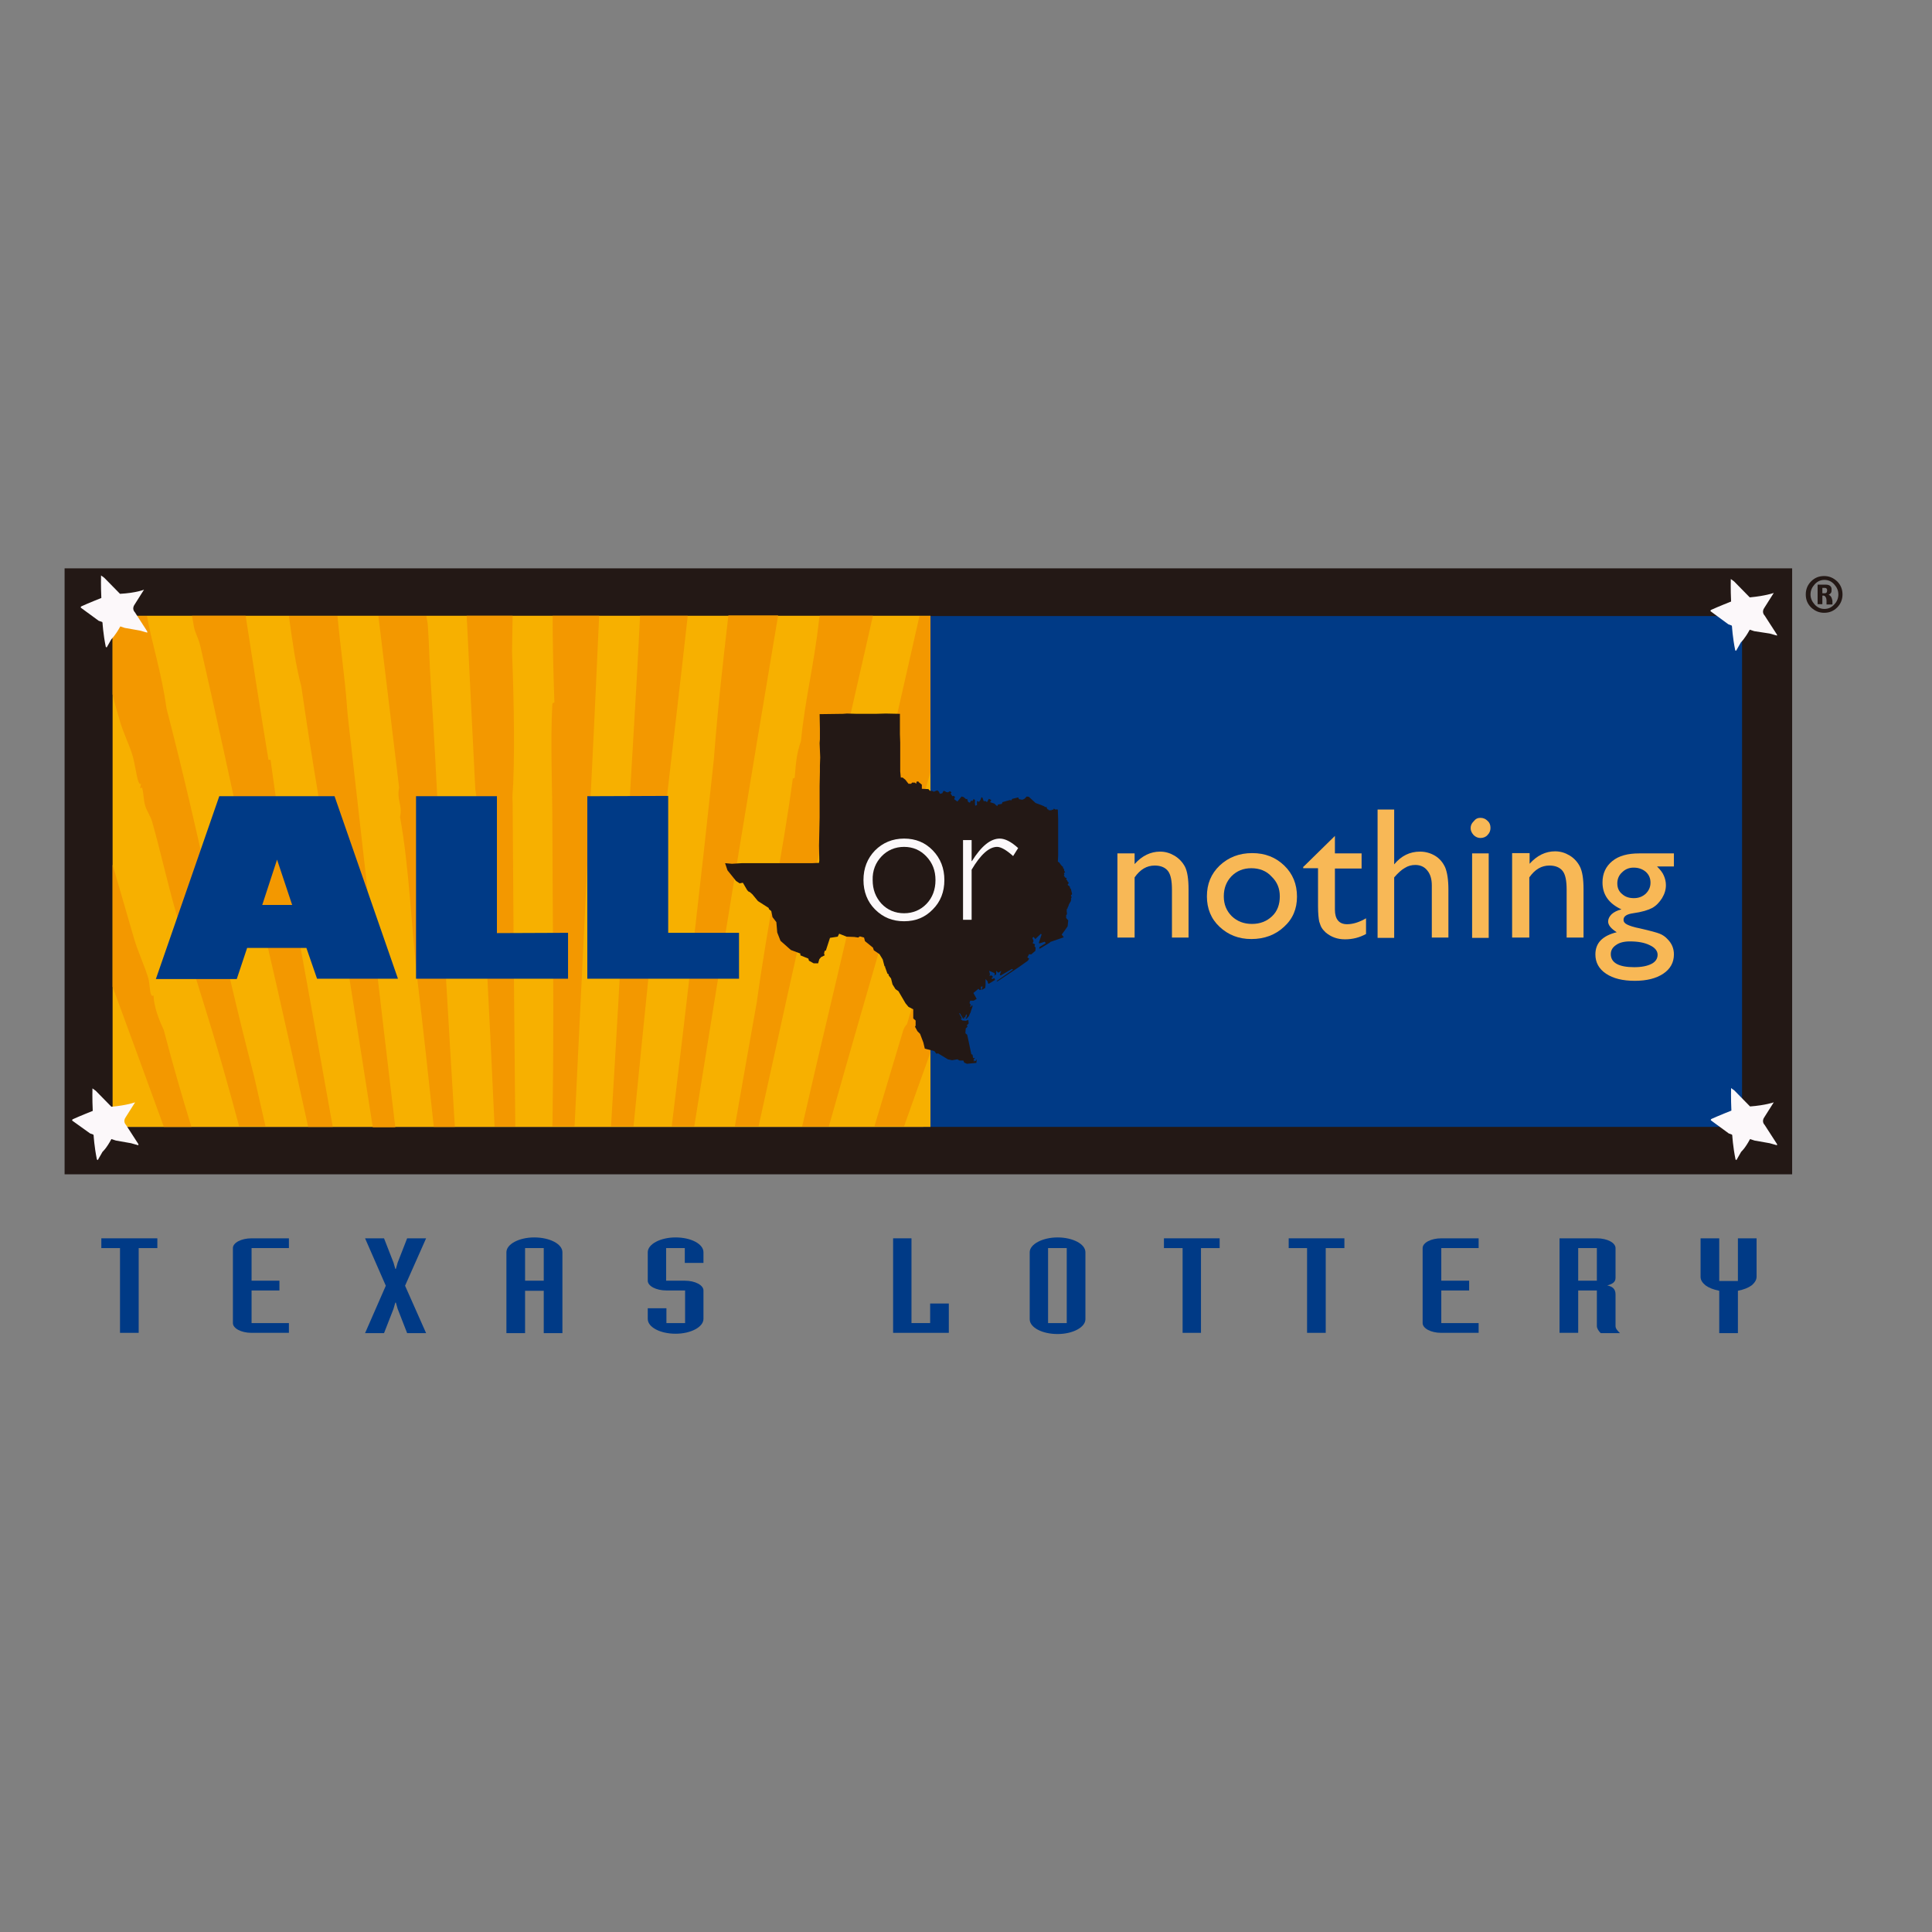 <?xml version="1.0" encoding="UTF-8"?> <svg xmlns="http://www.w3.org/2000/svg" xmlns:xlink="http://www.w3.org/1999/xlink" version="1.1" id="layer" x="0px" y="0px" viewBox="0 0 652 652" style="enable-background:new 0 0 652 652;" xml:space="preserve"><rect x="0" y="0" width="652" height="652" fill="#808080" stroke="none"/> <style type="text/css"> .st0{fill:#003A86;} .st1{fill:#231815;} .st2{fill:#F7B000;} .st3{fill:#F39800;} .st4{fill:#F8B856;} .st5{fill:#FCF8FA;} </style> <rect x="311.6" y="205.2" class="st0" width="278.7" height="177.3"></rect> <path class="st1" d="M604.8,396.3h-583V191.8h583V396.3z M38.8,380.3h549.1V207.9H38.8V380.3z"></path> <polygon class="st0" points="40.5,421.2 34.2,421.2 34.2,417.9 53.1,417.9 53.1,421.2 46.8,421.2 46.8,449.8 40.5,449.8 "></polygon> <path class="st0" d="M97.5,421.2H84.9v11h9.4v3.3h-9.4v11h12.6v3.3H84.9c-3.5,0-6.3-1.5-6.3-3.3v-25.3c0-1.8,2.8-3.3,6.3-3.3h12.6 V421.2z"></path> <path class="st0" d="M130.2,433.9l-7-16h6.4l3.2,8.2c0.2,0.7,0.4,1.4,0.6,2.1h0.2c0.2-0.7,0.4-1.4,0.6-2.1l3.2-8.2h6.4l-7.1,16 l7.1,16h-6.4l-3.2-8.2c-0.2-0.7-0.4-1.4-0.6-2.1h-0.2c-0.2,0.7-0.4,1.4-0.6,2.1l-3.2,8.2h-6.4L130.2,433.9z"></path> <path class="st0" d="M170.9,422.6c0-2.7,4.2-5,9.4-5c5.2,0,9.5,2.2,9.5,5v27.3h-6.3v-14.3h-6.3v14.3h-6.3V422.6z M177.2,432.2h6.3 v-11h-6.3V432.2z"></path> <path class="st0" d="M218.6,441.5h6.3v5h6.3v-11h-6.3c-3.5,0-6.3-1.5-6.3-3.3v-9.6c0-2.7,4.2-5,9.4-5c5.2,0,9.4,2.2,9.4,5v3.6h-6.3 v-5h-6.3v11h6.3c3.5,0,6.3,1.5,6.3,3.3v9.6c0,2.7-4.2,5-9.4,5c-5.2,0-9.4-2.2-9.4-5V441.5z"></path> <polygon class="st0" points="301.4,417.9 307.6,417.9 307.6,446.5 313.9,446.5 313.9,439.9 320.2,439.9 320.2,449.8 301.4,449.8 "></polygon> <path class="st0" d="M347.5,422.6c0-2.7,4.3-5,9.4-5s9.4,2.2,9.4,5v22.6c0,2.7-4.2,5-9.4,5s-9.4-2.2-9.4-5V422.6z M360,421.2h-6.3 v25.3h6.3V421.2z"></path> <polygon class="st0" points="399.1,421.2 392.8,421.2 392.8,417.9 411.6,417.9 411.6,421.2 405.3,421.2 405.3,449.8 399.1,449.8 "></polygon> <polygon class="st0" points="441.1,421.2 434.9,421.2 434.9,417.9 453.7,417.9 453.7,421.2 447.4,421.2 447.4,449.8 441.1,449.8 "></polygon> <path class="st0" d="M499,421.2h-12.6v11h9.4v3.3h-9.4v11H499v3.3h-12.6c-3.5,0-6.3-1.5-6.3-3.3v-25.3c0-1.8,2.8-3.3,6.3-3.3H499 V421.2z"></path> <path class="st0" d="M526.3,417.9h12.6c3.5,0,6.3,1.5,6.3,3.3v10.1c0,1.5-1.3,2.1-2.8,2.5c1.5,0.3,2.8,1,2.8,3v10.7 c0,0.9,0.7,1.6,1.5,2.4h-6.5c-0.7-0.7-1.3-1.6-1.3-2.4v-12h-6.3v14.3h-6.3V417.9z M532.6,432.2h6.3v-11h-6.3V432.2z"></path> <path class="st0" d="M580.2,435.6c-2-0.4-3.5-1-4.6-1.8c-1.1-0.9-1.7-1.8-1.7-2.9v-13h6.3v14.4h6.3v-14.4h6.3v13c0,1-0.6,2-1.7,2.9 c-1.1,0.8-2.6,1.4-4.6,1.8v14.3h-6.3V435.6z"></path> <rect x="38" y="207.8" class="st2" width="276" height="172.5"></rect> <path class="st3" d="M91.3,256.4c0-0.1-0.7,0.1-0.7,0c-2.7-16.3-5.2-32.4-7.7-48.6H64.8c0.2,1.3,0.5,2.7,0.7,4 c0.4,1.9,1.5,3.6,2.1,6.2c4.8,20.9,10.4,46.7,15,68.2c7.2,30.6,14.4,62,21.4,94.1l8.3,0c-4.9-27.5-9.7-54.3-14.5-80.4 C95.3,285.5,93.3,270.6,91.3,256.4"></path> <path class="st3" d="M117,237.2c-0.7-9-2.2-19.6-3.1-29.1v-0.2H97.5c1.2,8.8,2.3,16.7,4.2,23.8c3.2,22.4,7.7,49.3,12.5,75.1 c3.9,24.5,7.8,49,11.6,73.6l7.6,0c-5.1-42.7-9.9-84.3-14.4-124.4C118.4,250,117.4,243.2,117,237.2"></path> <path class="st3" d="M51.8,335.9c-1.3,1.2-1.2-3.9-1.7-5.6c-1.4-4.7-3.5-8.9-4.9-13.7c-2.3-7.9-4.7-16.3-7.2-24.8V333 c5.8,15.7,11.5,31.4,17.3,47.3h9.3c-3.2-10.4-6.2-20.7-9.3-32.6C53.7,344.2,52,340.1,51.8,335.9"></path> <path class="st3" d="M173.2,264.5c0.6-15.2,0-34.3-0.4-44.7c0.1-3.9,0.1-7.9,0.2-12h-15.5c1,19.7,1.9,39.4,2.9,58.5 c0.6,3.7,0.9,6.7,1.1,9.9c2,33.6,3.8,68.2,5.4,104h7c-0.4-38.5-0.7-75.1-0.9-109.6C172.8,269,173.1,266.1,173.2,264.5"></path> <path class="st3" d="M56.2,239.1c-1.7-12.3-4.9-21.7-6.6-31.2H38v26.4c0.6,2.6,1.3,5.2,2.3,8.5c1.2,4.4,3.3,8.3,4.5,12.4 c1,3.5,1.6,10.3,2.8,9.3c-0.7,2.6,0.3,1.1,0.3,1.2c0.6,1.8,0.5,4.2,1.1,6.2c0.6,2,1.9,3.6,2.4,5.6c2.7,9.6,4.9,19.5,7.6,29.1 c5.4,18.9,11.6,37,17,56.4c1.6,5.7,3.2,11.4,4.7,17.1l8.9,0c-1.3-5.7-2.6-11.4-3.9-17.1C74.5,320.3,67.9,284.1,56.2,239.1"></path> <path class="st3" d="M145.4,231c-0.5-7.3-0.6-14.2-1-19.8c-0.1-1.5-0.5-2.7-0.5-3.3h-16.2c2.4,20.1,4.7,38.5,7,57.9 c-0.9,4.3,1.2,5.7,0.3,9.9c3.1,16.8,3.9,38.2,5.9,55.2c1.9,16.1,3.7,32.6,5.5,49.4l7.1,0c-1-16.6-2-32.9-2.9-48.8 C148.8,297,147.6,264.5,145.4,231"></path> <path class="st3" d="M314,260.6v-52.7h-3.7c-6.6,29.3-13.6,59.7-20.4,90c-5.7,25.2-12.6,53.3-19.2,82.3h9 c7.1-25.2,14.3-50,21.3-74.2C305.6,289.6,309.9,274.7,314,260.6"></path> <path class="st3" d="M314,318.4c-2.6,9-5.2,18.1-7.9,27.2c-0.6,0.6-1.1,1.4-1.4,2.5c-3.1,10.5-6.4,21.2-9.6,32h10 c3-8.4,5.9-16.7,8.9-24.9V318.4z"></path> <path class="st3" d="M202.2,207.8h-15.7c0,8.8,0.2,18.4,0.6,29.3c-0.3,0.1-0.6,0-0.7,0.6c-0.7,12.7,0,27.6,0,39.7 c0.1,37.7,0.6,57.8,0.1,98c0,1.6,0,3.2-0.1,4.7h7.5c1.8-37.5,3.6-73.7,5.3-109C200.3,249.7,201.3,227.6,202.2,207.8"></path> <path class="st3" d="M276.7,207.8c-0.1,0.2-0.1,0.5-0.2,0.7c-1.9,16.8-4.7,26.6-6.2,41.6c-1.5,4.2-1.7,7.3-2.1,12.4 c-0.3,0.2-0.7,0-0.7,0.6c-3.3,24.7-8.4,48.2-12.1,75.1c-2.4,13.5-4.9,27.5-7.4,41.9h8c13.2-60.2,26.2-118.1,38.6-172.3H276.7z"></path> <path class="st3" d="M245.8,207.8c-1.7,14.7-3.5,30.2-4.9,48.5c-4.2,39.6-9,80.9-14.2,123.8h7.6c9.5-59.4,18.9-116.5,28.3-172.4 H245.8z"></path> <path class="st3" d="M232.1,207.8h-16.1c-1.4,29.3-3.5,60-5.2,91.9c-1.4,26.2-2.9,52.9-4.6,80.4h7.6c3.7-37.5,7.5-74.3,11.3-111.4 C227.4,248.7,229.8,228.5,232.1,207.8"></path> <path class="st4" d="M382.9,288v3.6c2.5-2.8,5.4-4.2,8.6-4.2c1.8,0,3.4,0.5,4.9,1.4c1.5,0.9,2.7,2.2,3.5,3.7 c0.8,1.6,1.2,4.1,1.2,7.6l0,16.3h-5.6l0-16.2c0-2.9-0.4-5-1.3-6.2c-0.9-1.2-2.4-1.9-4.5-1.9c-2.7,0-4.9,1.3-6.8,4l0,20.3h-5.8 l0-28.4H382.9z"></path> <path class="st4" d="M422.6,287.9c4.3,0,7.9,1.4,10.8,4.2c2.9,2.8,4.3,6.3,4.3,10.5c0,4.1-1.4,7.5-4.4,10.2c-2.9,2.7-6.6,4.1-11,4.1 c-4.3,0-7.8-1.4-10.7-4.1c-2.9-2.7-4.3-6.2-4.3-10.3c0-4.2,1.4-7.6,4.3-10.4C414.6,289.3,418.2,287.9,422.6,287.9 M422.3,293 c-2.7,0-4.9,0.9-6.7,2.7c-1.7,1.8-2.6,4-2.6,6.8c0,2.7,0.9,4.9,2.7,6.7c1.8,1.7,4,2.6,6.8,2.6c2.8,0,5-0.9,6.8-2.6 c1.8-1.7,2.6-4,2.6-6.7c0-2.7-0.9-4.9-2.8-6.7C427.4,293.9,425,293,422.3,293"></path> <path class="st4" d="M439.9,292.5l10.6-10.4l0,5.9h9v5.1h-9l0,13.9c0,3.2,1.4,4.9,4.1,4.9c2,0,4.2-0.7,6.4-2l0,5.3 c-2.2,1.2-4.5,1.8-7.1,1.8c-2.6,0-4.7-0.8-6.5-2.3c-0.5-0.5-1-1-1.3-1.5c-0.4-0.6-0.6-1.3-0.9-2.2c-0.2-0.9-0.4-2.7-0.4-5.2V293 l-5,0V292.5z"></path> <path class="st4" d="M464.9,273.2l5.6,0v18.5c2.4-2.9,5.3-4.3,8.7-4.3c1.9,0,3.6,0.5,5.1,1.4c1.5,0.9,2.6,2.2,3.4,3.9 c0.7,1.7,1.1,4.2,1.1,7.5v16.2h-5.6v-17.6c0-2.1-0.5-3.8-1.5-5c-1-1.3-2.4-1.9-4.1-1.9c-1.2,0-2.4,0.3-3.5,1 c-1.1,0.6-2.3,1.7-3.6,3.2l0,20.4l-5.6,0L464.9,273.2z"></path> <path class="st4" d="M499.6,276c0.9,0,1.7,0.3,2.4,1c0.7,0.6,1,1.4,1,2.4c0,0.9-0.3,1.7-1,2.4c-0.6,0.7-1.5,1-2.4,1 c-0.8,0-1.6-0.3-2.3-1c-0.6-0.7-1-1.4-1-2.3c0-0.9,0.3-1.6,1-2.3C498,276.3,498.7,276,499.6,276 M496.8,288l5.6,0l0,28.5h-5.6 L496.8,288z"></path> <path class="st4" d="M516.2,287.9v3.6c2.5-2.8,5.4-4.2,8.6-4.2c1.8,0,3.4,0.5,4.9,1.4c1.5,0.9,2.7,2.2,3.5,3.8 c0.8,1.6,1.2,4.1,1.2,7.6l0,16.3l-5.7,0l0-16.2c0-2.9-0.4-5-1.3-6.2c-0.9-1.2-2.4-1.9-4.5-1.9c-2.7,0-4.9,1.3-6.8,4l0,20.3h-5.8 l0-28.5H516.2z"></path> <path class="st4" d="M540.8,297.8c0-3,1.1-5.4,3.3-7.2c2.2-1.8,5.2-2.6,9.1-2.6l11.7,0v4.4h-5.7c1.1,1.1,1.9,2.1,2.3,3.1 c0.4,0.9,0.7,2,0.7,3.2c0,1.5-0.4,2.9-1.3,4.4c-0.9,1.4-1.9,2.5-3.3,3.3c-1.3,0.7-3.5,1.4-6.5,1.8c-2.1,0.3-3.2,1-3.2,2.2 c0,0.7,0.4,1.2,1.2,1.6c0.8,0.4,2.2,0.9,4.3,1.3c3.5,0.8,5.7,1.4,6.7,1.8c1,0.4,1.9,1,2.7,1.9c1.4,1.4,2.1,3.1,2.1,5.1 c0,2.7-1.2,4.9-3.6,6.5c-2.4,1.6-5.6,2.4-9.6,2.4c-4.1,0-7.3-0.8-9.7-2.4c-2.4-1.6-3.6-3.8-3.6-6.5c0-3.9,2.4-6.3,7.2-7.5 c-1.9-1.2-2.9-2.4-2.9-3.6c0-0.9,0.4-1.7,1.2-2.5c0.8-0.7,1.9-1.3,3.3-1.6C542.9,304.9,540.8,301.9,540.8,297.8 M550,317.7 c-1.9,0-3.5,0.4-4.6,1.2c-1.2,0.8-1.8,1.8-1.8,3.1c0,2.9,2.7,4.4,7.9,4.4c2.5,0,4.4-0.4,5.8-1.1c1.4-0.7,2.1-1.8,2.1-3.1 c0-1.3-0.9-2.4-2.6-3.2C555,318.1,552.8,317.7,550,317.7 M551.3,292.8c-1.5,0-2.8,0.5-3.9,1.6c-1.1,1-1.6,2.3-1.6,3.7 c0,1.5,0.5,2.7,1.6,3.6c1.1,1,2.4,1.4,4,1.4c1.6,0,2.9-0.5,4-1.5c1-1,1.6-2.2,1.6-3.7c0-1.5-0.5-2.7-1.6-3.7 C554.3,293.3,553,292.8,551.3,292.8"></path> <polygon class="st1" points="348.5,318.3 348.8,317.6 348.4,316.5 348.8,316.2 349.4,316.9 351.3,315.1 351.5,315.4 350.6,318.1 350.7,318.4 352.6,317.8 352.9,318.3 350.8,319.6 350.7,320.1 351,320.1 354.3,318.1 354.4,317.9 359,316.3 358.3,315.4 359.4,313.9 360.3,312.6 360.5,310.6 359.8,309.8 359.8,308.8 360,308.7 360,308.6 360.1,308.2 360,307.8 360,307.3 360,306.9 360.2,306.6 360.3,306.5 360.3,306.3 360.4,306.1 360.6,305.7 360.7,305.3 361.2,304.4 361.4,304.1 361.4,303.9 361.5,303.6 361.4,303.3 361.5,303.1 361.6,302.9 361.6,302.7 361.6,302.5 361.5,302.5 361.4,302.3 361.5,302 361.7,301.9 361.8,301.7 361.4,300 361.1,299.7 361.1,299.5 361,299.2 360.7,298.9 360.5,298.8 360.4,298.7 360.3,298.6 360.4,298.4 360.6,298.1 360.7,297.9 360.3,297.5 360.1,297 359.8,296.9 359.9,296.5 360,296.4 359.9,296.3 359.6,296.2 359.4,296.1 359.2,295.7 359,295.5 359.1,295.3 359.2,295.2 359.2,295.1 359.1,294.9 359.1,294.7 359.1,294.5 359.4,294.5 359.4,294.2 359.2,294 359.1,293.7 359.1,293.3 359,293.2 358.7,292.9 358.8,292.6 358.4,292.3 357.9,291.7 357.5,291.1 357,290.8 357.1,288.7 357.1,286.5 357.1,283 357.1,281 357.1,279.4 357.1,276.4 357,273.4 356.9,273.2 356.8,273.1 356.5,273.2 356.3,273.2 356.2,273.2 355.8,273 355.8,272.9 355.5,273 355.5,273.1 355.4,273.3 355.2,273.3 355.1,273.2 354.9,273.3 354.8,273.5 354.3,273.4 354,273.5 353.9,273.3 353.8,273.2 353.5,273.1 353.4,272.9 353.3,272.8 353.2,272.4 353.1,272.3 352.7,272.4 352.4,272.1 350.9,271.5 349.5,271 347.2,268.9 346.5,268.8 345.7,269.6 345,269.9 343.9,269.7 343.6,269.1 341.6,269.6 341.3,270.1 340.8,270 338.3,270.7 338.1,271.3 336.8,271.5 336.6,272 336.2,271.8 335.6,271.2 334.1,270.7 334.5,270.2 334.4,269.9 333.7,269.6 333.1,270.7 332.5,270.3 332,270.4 331.5,269.1 331.2,269.1 330.9,269.9 330.4,270.6 329.7,270.3 329.7,271.7 329.1,271.9 329,270.7 329.1,270.1 328.6,269.6 328.2,270.3 327.7,270.2 327.3,270.9 326.7,270.6 326.4,269.6 326.1,269.7 325.9,269.6 325.2,269 324.5,268.8 323.1,270.5 322,269.7 322.3,268.9 321.8,268.6 321.4,268.7 320.8,267.8 321.1,267.4 320.6,267 319.9,267.4 319.3,267.3 318.9,267 318.4,266.9 318,267.7 317.2,267.9 316.8,267.1 316.3,266.7 315.6,267 315.1,267.2 314.6,266.9 313.9,266.9 313.3,266.3 311.1,266.2 311.1,264.8 310.1,264 309.9,263.7 309.3,263.8 309.2,264.5 308.7,264.1 307.8,264.1 307.5,264.5 306.6,264.5 305.5,263.1 304.6,262.4 304,262.4 303.8,260.3 303.8,257.2 303.8,255.5 303.8,253 303.8,250.6 303.7,247.7 303.7,245.8 303.7,240.9 298.9,240.8 295.4,240.9 294.2,240.9 289.3,240.9 285.8,240.8 284.5,240.9 277.1,241 276.6,241 276.7,245.9 276.7,249.5 276.6,250.8 276.8,255.6 276.7,258.3 276.7,260.5 276.6,265.2 276.6,265.5 276.6,270.8 276.6,273.8 276.6,275.8 276.5,280.6 276.4,285.4 276.5,290.4 276.4,291.2 274,291.3 270.8,291.3 268.6,291.3 268.1,291.3 260.6,291.3 260,291.3 250.3,291.3 247,291.5 244.7,291.3 245.5,293.7 248.4,297.3 249.6,298.1 250.7,297.9 252.1,300.3 252.5,300.8 253.1,301.1 253.9,301.8 255.8,304.1 259.4,306.4 259.5,306.8 260.3,307.5 260.7,309.5 262,311.2 262.3,314.7 263.4,317.5 266.9,320.6 270.1,321.8 270.1,322.4 272.8,323.5 273,324.2 274.6,325.1 276.1,325.1 276.5,323.7 277.1,323 278.3,322.4 278.1,321.8 278.3,320.9 278.7,320.8 280.1,316.5 282.7,316.1 283.2,315.1 285.7,316.1 288.3,316.2 289.6,316.4 290.2,316 291.6,316.4 291.9,317.6 294.6,319.8 294.9,320.7 296.8,322 297.9,323.8 298.5,326.1 298.7,326.1 298.7,326.4 299.5,328.6 299.9,328.8 299.9,329.2 300.7,330.2 301.2,332.2 302.2,333.8 303.2,334.5 305.6,338.6 306.6,339.8 308.2,340.6 308.2,341.4 308.2,343.7 309,344.4 309,346.1 308.8,346.5 309.6,348 310.5,348.9 311.6,351.8 312.1,353.9 315.3,354.7 316,355.6 316.6,355.5 319.9,357.5 321.3,357.8 323.1,357.5 323.8,357.9 325.1,357.9 325.4,358.6 326.3,359 329.5,358.7 329.6,357.7 329.5,357.5 329.3,358.1 329,357.9 328.7,358.3 328.6,357.5 329,357.1 328.8,357 328.4,357.1 328.2,355.9 327.8,355.8 327.4,353.9 326.9,351.5 326.4,349.2 325.8,348.7 325.9,347.1 326.5,346.5 326.3,346 326.9,345.4 326.8,344.2 325.9,344.5 324.8,344.4 324.2,343.9 324.6,343.7 323.7,342 323.9,341.9 325,343.7 325.3,343.7 325.4,343.7 325.3,343.3 325.7,343.3 326,342.4 326.3,342.4 326.2,343.3 325.8,343.6 326.2,343.8 327,342.9 327.3,342.1 327.5,341.8 327.8,340.8 328.2,339.7 328.1,339.1 327.6,339.8 327.4,339.7 327.6,339.1 327.2,338.5 327.4,337.7 328.6,337.7 329.6,337.1 328.5,335.1 330.2,333.7 330.6,334.1 331.1,334 331,333 331.6,332.9 331.3,334.1 332.5,333.4 332.6,332.4 332.6,330.9 332.6,330.4 333.3,331.2 333.4,331.8 333.7,332 335.8,330.7 335.6,330.1 334.8,330.4 334.6,330.1 335.1,329.7 334.7,329.2 333.9,329.3 334.1,328.8 333.8,327.6 335.6,328.4 335.7,328.8 335.5,329.3 336.2,328.8 336.2,327.6 336.9,328.3 337.9,327.6 337.4,329 337.7,329.2 341.5,327 341.9,327.2 336.3,331.1 336.6,331.2 343.8,326.4 346.9,324.2 347.3,323.5 346.7,323.1 347.3,322 348,322.1 349.4,320.9 349.5,319.8 349.1,319.3 349.3,318.7 "></polygon> <path class="st5" d="M305.1,283c3.9,0,7.1,1.3,9.7,4c2.6,2.7,3.9,6,3.9,10c0,4-1.3,7.3-3.9,9.9c-2.6,2.7-5.8,4-9.7,4 c-3.9,0-7.1-1.3-9.8-4c-2.6-2.6-3.9-6-3.9-9.9c0-4,1.3-7.3,3.9-10C297.9,284.4,301.2,283,305.1,283 M305.1,308.2 c3,0,5.6-1.1,7.6-3.2c2-2.1,3-4.8,3-8c0-3.2-1-5.8-3.1-8c-2-2.1-4.5-3.2-7.5-3.2c-3,0-5.6,1.1-7.6,3.2c-2,2.1-3.1,4.8-3,8 c0,3.2,1,5.8,3,8C299.5,307.1,302.1,308.2,305.1,308.2"></path> <path class="st5" d="M343.6,286.2l-1.7,2.7c-2.2-2-4.1-3.1-5.4-3.1c-2.7,0-5.6,2.6-8.6,7.7v16.9h-2.9l0-26.9l2.9,0v7.1l0.1,0 c3.2-5.1,6.3-7.6,9.4-7.6C339.2,283,341.3,284.1,343.6,286.2"></path> <path class="st0" d="M79.9,330.4l-27.3,0L74,268.7l38.9,0l21.4,61.6l-27.3,0l-3.6-10.4l-20,0L79.9,330.4z M88.5,305.4h10.1 l-5.1-15.3L88.5,305.4z"></path> <polygon class="st0" points="140.4,330.3 140.4,268.7 167.7,268.7 167.7,314.9 191.7,314.8 191.7,330.3 "></polygon> <polygon class="st0" points="198.2,330.3 198.2,268.7 225.5,268.6 225.5,314.8 249.4,314.8 249.4,330.3 "></polygon> <path class="st5" d="M48.6,199l-3.1,4.9c-1.2,1.6,0,2.7,0,2.7l4.2,6.5l0,0.4l-2.5-0.7l-5.1-0.9l-1.5-0.5c-1.7,3.1-3,4.3-3,4.3 l-1.6,2.8l-0.3-0.2c-0.9-4.4-1.1-8.1-1.1-8.1l-0.1-0.3l-1.2-0.4l-6-4.4c-0.2-0.3,0.2-0.5,0.2-0.5c2.4-1.1,6.7-2.8,6.7-2.8 c-0.2-4.1-0.1-7.6-0.1-7.6l1.1,0.8l5.3,5.4C46,200.1,48.6,199,48.6,199"></path> <path class="st5" d="M598.6,200.1l-3.1,4.9c-1.2,1.6,0,2.7,0,2.7l4.2,6.5l0,0.3l-2.5-0.7L592,213l-1.5-0.5c-1.7,3.1-3,4.3-3,4.3 l-1.6,2.8l-0.3-0.1c-0.9-4.4-1.1-8.1-1.1-8.1l-0.1-0.3l-1.1-0.4l-6-4.4c-0.2-0.3,0.2-0.5,0.2-0.5c2.4-1.1,6.7-2.8,6.7-2.8 c-0.2-4.1-0.1-7.6-0.1-7.6l1.1,0.8l5.3,5.4C595.9,201.1,598.6,200.1,598.6,200.1"></path> <path class="st5" d="M598.6,372l-3.1,4.9c-1.2,1.6,0,2.7,0,2.7l4.2,6.5l0,0.4l-2.5-0.7l-5.1-0.9l-1.5-0.5c-1.7,3.2-3,4.3-3,4.3 l-1.6,2.8l-0.3-0.2c-0.9-4.4-1.1-8.1-1.1-8.1l-0.1-0.3l-1.1-0.4l-6-4.4c-0.2-0.3,0.2-0.5,0.2-0.5c2.4-1.1,6.7-2.8,6.7-2.8 c-0.2-4.1-0.1-7.6-0.1-7.6l1.1,0.8l5.3,5.4C595.9,373,598.6,372,598.6,372"></path> <path class="st5" d="M45.6,372l-3.1,4.9c-1.2,1.6,0,2.7,0,2.7l4.2,6.5l0,0.4l-2.5-0.7l-5.1-0.9l-1.5-0.5c-1.7,3.2-3,4.3-3,4.3 l-1.6,2.8l-0.3-0.2c-0.9-4.4-1.1-8.1-1.1-8.1l-0.1-0.3l-1.1-0.4l-6-4.3c-0.2-0.3,0.2-0.5,0.2-0.5c2.4-1.1,6.7-2.8,6.7-2.8 c-0.2-4.1-0.1-7.6-0.1-7.6l1.1,0.8l5.3,5.4C43,373,45.6,372,45.6,372"></path> <path class="st1" d="M621.8,200.6c0,1.7-0.6,3.2-1.8,4.4c-1.2,1.2-2.6,1.8-4.4,1.8c-1.7,0-3.1-0.6-4.4-1.8c-1.2-1.2-1.8-2.6-1.8-4.4 c0-1.7,0.6-3.2,1.8-4.4c1.2-1.2,2.6-1.8,4.4-1.8c1.7,0,3.1,0.6,4.4,1.8C621.2,197.4,621.8,198.9,621.8,200.6 M620.4,200.6 c0-1.3-0.5-2.4-1.4-3.4c-0.9-1-2-1.5-3.3-1.5c-1.3,0-2.4,0.5-3.3,1.5c-0.9,1-1.4,2.1-1.4,3.4c0,1.3,0.5,2.4,1.4,3.4 c0.9,1,2,1.5,3.3,1.5c1.3,0,2.4-0.5,3.3-1.5C619.9,203.1,620.4,201.9,620.4,200.6 M616.4,203.9v-1.2c0-0.5-0.1-0.9-0.3-1.2 c-0.2-0.3-0.4-0.5-0.7-0.5H615v2.9h-0.8h-0.8v-6.6h2.6c0.7,0,1.2,0.1,1.6,0.4c0.3,0.3,0.5,0.6,0.5,1v0.3v0.3c0,0.4-0.1,0.7-0.3,0.9 c-0.2,0.2-0.4,0.4-0.7,0.5c0.5,0.2,0.8,0.6,1,1c0.1,0.4,0.3,0.8,0.3,1.2v1.1H616.4z M616.6,199.3v-0.1v-0.1c0-0.2-0.1-0.4-0.2-0.5 c-0.1-0.1-0.3-0.2-0.5-0.2h-0.4H615v1.8h0.9c0.2,0,0.4-0.1,0.5-0.2C616.5,199.8,616.6,199.6,616.6,199.3"></path> </svg> 